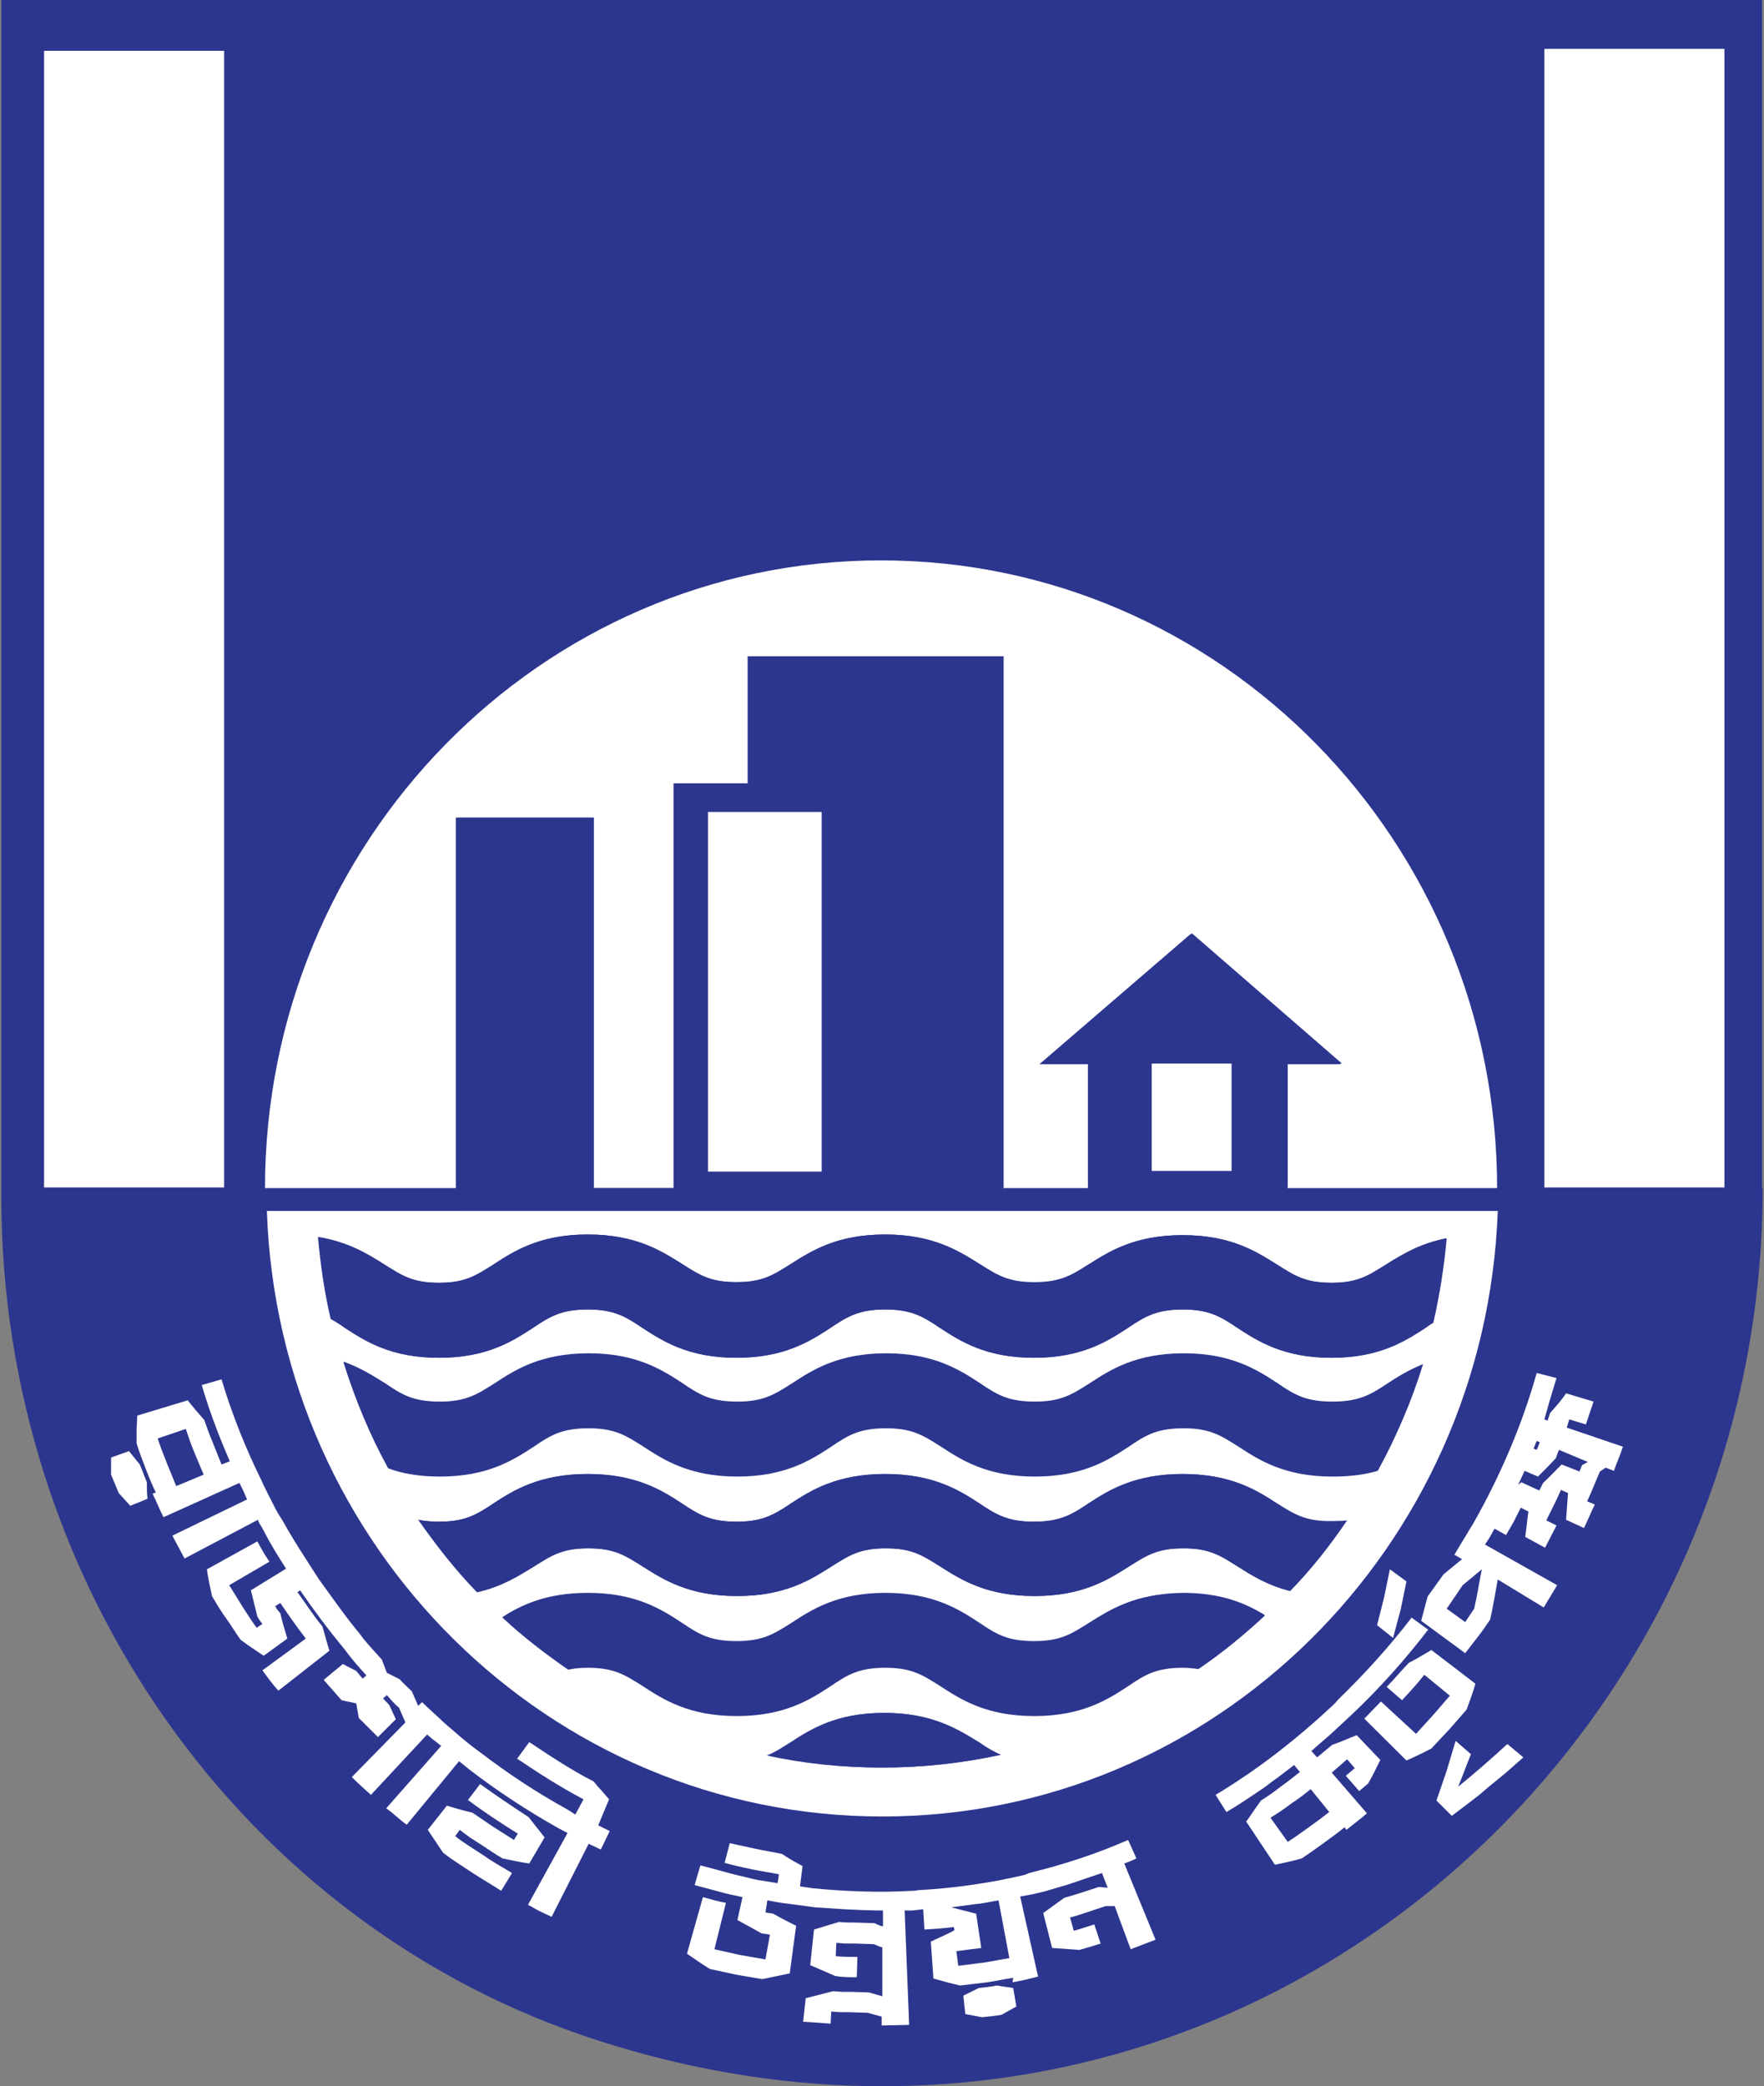 <svg xmlns="http://www.w3.org/2000/svg" xmlns:xlink="http://www.w3.org/1999/xlink" width="1500" height="1773.81" viewBox="0 0 126 149" version="1.1"><rect x="0" y="0" width="126" height="149" fill="#808080" stroke="none"/><SCRIPT xmlns="" id="allow-copy_script"/>
<g id="surface1">
<path style=" stroke:none;fill-rule:nonzero;fill:rgb(17.647%,21.176%,55.686%);fill-opacity:1;" d="M 125.906 84.855 C 125.906 126.875 86.098 159.59 42.914 145.797 C 17.238 137.629 0.094 112.898 0.094 85.492 L 0.094 0 L 125.863 0 L 125.863 84.855 Z M 125.906 84.855 "/>
<path style=" stroke:none;fill-rule:nonzero;fill:rgb(100%,100%,100%);fill-opacity:1;" d="M 32.652 58.398 L 42.41 58.398 L 42.41 84.855 L 48.109 84.855 L 48.109 55.949 L 53.402 55.949 L 53.402 46.875 L 71.641 46.875 L 71.641 84.902 L 77.707 84.902 L 77.707 76.008 L 74.242 76.008 L 85.047 66.703 L 95.766 76.008 L 91.891 76.008 L 91.891 84.902 L 106.938 84.902 C 106.938 60.125 87.238 40.023 62.93 40.023 C 38.625 40.023 18.926 60.125 18.926 84.902 L 32.562 84.902 L 32.562 58.398 Z M 32.652 58.398 "/>
<path style=" stroke:none;fill-rule:nonzero;fill:rgb(100%,100%,100%);fill-opacity:1;" d="M 48.156 86.488 L 19.062 86.488 C 19.883 110.492 39.266 129.734 63.023 129.734 C 86.781 129.734 106.117 110.492 106.984 86.488 Z M 62.977 126.238 C 60.148 126.238 57.414 125.965 54.77 125.375 C 55.363 125.148 55.816 124.832 56.41 124.469 C 57.871 123.516 59.695 122.336 63.113 122.336 C 66.535 122.336 68.359 123.516 69.816 124.469 C 70.363 124.832 70.82 125.105 71.324 125.332 C 68.723 125.922 65.895 126.238 62.977 126.238 Z M 85.598 119.207 C 85.277 119.16 84.91 119.113 84.5 119.113 C 82.586 119.113 81.766 119.613 80.578 120.43 C 79.121 121.383 77.297 122.562 73.875 122.562 C 70.457 122.562 68.633 121.383 67.172 120.43 C 65.941 119.66 65.168 119.113 63.25 119.113 C 61.336 119.113 60.516 119.613 59.328 120.43 C 57.871 121.383 56.047 122.562 52.625 122.562 C 49.207 122.562 47.383 121.383 45.922 120.43 C 44.691 119.66 43.914 119.113 42 119.113 C 41.453 119.113 40.996 119.16 40.586 119.25 C 38.945 118.117 37.348 116.891 35.891 115.531 C 37.258 114.668 39.035 113.805 42 113.805 C 45.422 113.805 47.246 114.984 48.703 115.938 C 49.934 116.711 50.711 117.254 52.625 117.254 C 54.539 117.254 55.363 116.754 56.547 115.938 C 58.008 114.984 59.832 113.805 63.25 113.805 C 66.672 113.805 68.496 114.984 69.953 115.938 C 71.188 116.711 71.961 117.254 73.875 117.254 C 75.793 117.254 76.613 116.754 77.797 115.938 C 79.258 114.984 81.082 113.805 84.5 113.805 C 87.281 113.805 89.016 114.578 90.34 115.395 C 88.879 116.754 87.281 118.07 85.598 119.207 Z M 92.117 113.625 C 90.52 113.215 89.379 112.488 88.422 111.898 C 87.191 111.129 86.418 110.582 84.5 110.582 C 82.586 110.582 81.766 111.082 80.578 111.898 C 79.121 112.852 77.297 113.988 73.875 113.988 C 70.457 113.988 68.633 112.809 67.172 111.898 C 65.941 111.129 65.168 110.582 63.25 110.582 C 61.336 110.582 60.516 111.082 59.328 111.898 C 57.871 112.852 56.047 113.988 52.625 113.988 C 49.207 113.988 47.383 112.809 45.922 111.898 C 44.691 111.129 43.914 110.582 42 110.582 C 40.086 110.582 39.266 111.082 38.078 111.898 C 37.074 112.535 35.844 113.305 34.066 113.715 C 32.516 112.125 31.148 110.355 29.871 108.543 C 30.281 108.633 30.781 108.68 31.328 108.68 C 33.246 108.68 34.066 108.18 35.25 107.363 C 36.711 106.41 38.535 105.273 41.953 105.273 C 45.375 105.273 47.199 106.453 48.656 107.363 C 49.891 108.133 50.664 108.68 52.578 108.68 C 54.496 108.68 55.316 108.18 56.5 107.363 C 57.961 106.41 59.785 105.273 63.207 105.273 C 66.625 105.273 68.449 106.453 69.91 107.363 C 71.141 108.133 71.914 108.68 73.832 108.68 C 75.746 108.68 76.566 108.18 77.754 107.363 C 79.211 106.41 81.035 105.273 84.457 105.273 C 87.875 105.273 89.699 106.453 91.16 107.363 C 92.391 108.133 93.164 108.68 95.082 108.68 C 95.492 108.68 95.812 108.633 96.129 108.633 C 94.988 110.402 93.621 112.082 92.117 113.625 Z M 98.41 105.047 C 97.496 105.32 96.449 105.457 95.172 105.457 C 91.754 105.457 89.93 104.277 88.469 103.324 C 87.238 102.551 86.461 102.008 84.547 102.008 C 82.633 102.008 81.812 102.508 80.625 103.324 C 79.164 104.277 77.344 105.457 73.922 105.457 C 70.5 105.457 68.676 104.277 67.219 103.324 C 65.988 102.551 65.211 102.008 63.297 102.008 C 61.383 102.008 60.559 102.508 59.375 103.324 C 57.914 104.277 56.09 105.457 52.672 105.457 C 49.25 105.457 47.426 104.277 45.969 103.324 C 44.738 102.551 43.961 102.008 42.047 102.008 C 40.129 102.008 39.309 102.508 38.125 103.324 C 36.664 104.277 34.84 105.457 31.422 105.457 C 29.914 105.457 28.684 105.23 27.727 104.867 C 26.402 102.461 25.355 99.922 24.535 97.289 C 25.766 97.695 26.68 98.285 27.5 98.832 C 28.73 99.602 29.504 100.148 31.422 100.148 C 33.336 100.148 34.156 99.648 35.344 98.832 C 36.801 97.879 38.625 96.699 42.047 96.699 C 45.465 96.699 47.289 97.879 48.75 98.832 C 49.98 99.602 50.754 100.148 52.672 100.148 C 54.586 100.148 55.406 99.648 56.594 98.832 C 58.051 97.879 59.875 96.699 63.297 96.699 C 66.715 96.699 68.539 97.879 70 98.832 C 71.23 99.602 72.008 100.148 73.922 100.148 C 75.836 100.148 76.656 99.648 77.844 98.832 C 79.305 97.879 81.125 96.699 84.547 96.699 C 87.969 96.699 89.793 97.879 91.25 98.832 C 92.48 99.602 93.258 100.148 95.172 100.148 C 97.086 100.148 97.91 99.648 99.094 98.832 C 99.824 98.379 100.598 97.879 101.602 97.469 C 100.781 100.102 99.734 102.645 98.41 105.047 Z M 77.797 90.301 C 79.258 89.348 81.082 88.215 84.5 88.215 C 87.922 88.215 89.746 89.395 91.203 90.301 C 92.438 91.07 93.211 91.617 95.125 91.617 C 97.043 91.617 97.863 91.117 99.047 90.301 C 100.145 89.621 101.375 88.805 103.336 88.441 C 103.152 90.48 102.832 92.523 102.379 94.477 C 102.195 94.566 102.012 94.703 101.832 94.84 C 100.371 95.789 98.547 96.973 95.125 96.973 C 91.707 96.973 89.883 95.789 88.422 94.84 C 87.191 94.066 86.418 93.523 84.5 93.523 C 82.586 93.523 81.766 94.02 80.578 94.84 C 79.121 95.789 77.297 96.973 73.875 96.973 C 70.457 96.973 68.633 95.789 67.172 94.84 C 65.941 94.066 65.168 93.523 63.25 93.523 C 61.336 93.523 60.516 94.02 59.328 94.84 C 57.871 95.789 56.047 96.973 52.625 96.973 C 49.207 96.973 47.383 95.789 45.922 94.84 C 44.691 94.066 43.914 93.523 42 93.523 C 40.086 93.523 39.266 94.02 38.078 94.84 C 36.621 95.789 34.797 96.973 31.375 96.973 C 27.953 96.973 26.129 95.789 24.672 94.84 C 24.305 94.609 23.988 94.383 23.668 94.203 C 23.258 92.297 22.938 90.344 22.758 88.348 C 24.898 88.711 26.312 89.574 27.453 90.301 C 28.684 91.07 29.461 91.617 31.375 91.617 C 33.289 91.617 34.109 91.117 35.297 90.301 C 36.758 89.348 38.578 88.168 42 88.168 C 45.422 88.168 47.246 89.348 48.703 90.254 C 49.934 91.027 50.711 91.57 52.625 91.57 C 54.539 91.57 55.363 91.07 56.547 90.254 C 58.008 89.301 59.832 88.168 63.25 88.168 C 66.672 88.168 68.496 89.348 69.953 90.254 C 71.188 91.027 71.961 91.57 73.875 91.57 C 75.746 91.57 76.566 91.07 77.797 90.301 Z M 77.797 90.301 "/>
<path style=" stroke:none;fill-rule:nonzero;fill:rgb(17.647%,21.176%,55.686%);fill-opacity:1;" d="M 32.652 58.398 L 42.41 58.398 L 42.41 84.855 L 32.652 84.855 Z M 32.652 58.398 "/>
<path style=" stroke:none;fill-rule:nonzero;fill:rgb(17.647%,21.176%,55.686%);fill-opacity:1;" d="M 71.688 55.949 L 71.688 46.875 L 53.445 46.875 L 53.445 55.949 L 48.156 55.949 L 48.156 84.855 L 71.688 84.855 Z M 58.734 83.676 L 50.617 83.676 L 50.617 57.992 L 58.734 57.992 Z M 58.734 83.676 "/>
<path style=" stroke:none;fill-rule:nonzero;fill:rgb(17.647%,21.176%,55.686%);fill-opacity:1;" d="M 95.855 75.961 L 85.141 66.66 L 74.332 75.961 L 77.797 75.961 L 77.797 84.855 L 91.98 84.855 L 91.98 75.961 Z M 87.969 83.676 L 82.266 83.676 L 82.266 76.008 L 87.969 76.008 Z M 87.969 83.676 "/>
<path style=" stroke:none;fill-rule:nonzero;fill:rgb(17.647%,21.176%,55.686%);fill-opacity:1;" d="M 17.512 84.855 L 15.551 84.855 L 15.551 86.488 L 19.062 86.488 C 19.062 85.945 19.016 85.398 19.016 84.855 Z M 17.512 84.855 "/>
<path style=" stroke:none;fill-rule:nonzero;fill:rgb(17.647%,21.176%,55.686%);fill-opacity:1;" d="M 106.984 84.855 C 106.984 85.398 106.984 85.945 106.938 86.488 L 114.781 86.488 L 114.781 84.855 Z M 106.984 84.855 "/>
<path style=" stroke:none;fill-rule:nonzero;fill:rgb(17.647%,21.176%,55.686%);fill-opacity:1;" d="M 32.652 84.855 L 19.016 84.855 C 19.016 85.398 19.016 85.945 19.062 86.488 L 32.699 86.488 L 32.699 84.855 Z M 32.652 84.855 "/>
<path style=" stroke:none;fill-rule:nonzero;fill:rgb(17.647%,21.176%,55.686%);fill-opacity:1;" d="M 42.457 84.855 L 48.156 84.855 L 48.156 86.488 L 42.457 86.488 Z M 42.457 84.855 "/>
<path style=" stroke:none;fill-rule:nonzero;fill:rgb(17.647%,21.176%,55.686%);fill-opacity:1;" d="M 91.934 84.855 L 91.934 85.762 L 77.754 85.762 L 77.754 84.855 L 71.688 84.855 L 71.688 86.488 L 106.938 86.488 C 106.938 85.945 106.984 85.398 106.984 84.855 Z M 91.934 84.855 "/>
<path style=" stroke:none;fill-rule:nonzero;fill:rgb(17.647%,21.176%,55.686%);fill-opacity:1;" d="M 32.652 84.855 L 42.41 84.855 L 42.41 86.488 L 32.652 86.488 Z M 32.652 84.855 "/>
<path style=" stroke:none;fill-rule:nonzero;fill:rgb(17.647%,21.176%,55.686%);fill-opacity:1;" d="M 48.156 84.855 L 71.688 84.855 L 71.688 86.488 L 48.156 86.488 Z M 48.156 84.855 "/>
<path style=" stroke:none;fill-rule:nonzero;fill:rgb(17.647%,21.176%,55.686%);fill-opacity:1;" d="M 77.754 84.855 L 91.934 84.855 L 91.934 85.762 L 77.754 85.762 Z M 77.754 84.855 "/>
<path style=" stroke:none;fill-rule:nonzero;fill:rgb(100%,100%,100%);fill-opacity:1;" d="M 82.266 75.961 L 87.969 75.961 L 87.969 83.629 L 82.266 83.629 Z M 82.266 75.961 "/>
<path style=" stroke:none;fill-rule:nonzero;fill:rgb(100%,100%,100%);fill-opacity:1;" d="M 50.574 57.992 L 58.691 57.992 L 58.691 83.676 L 50.574 83.676 Z M 50.574 57.992 "/>
<path style=" stroke:none;fill-rule:nonzero;fill:rgb(100%,100%,100%);fill-opacity:1;" d="M 16.008 3.629 L 3.148 3.629 L 3.148 84.809 L 16.008 84.809 Z M 16.008 3.629 "/>
<path style=" stroke:none;fill-rule:nonzero;fill:rgb(100%,100%,100%);fill-opacity:1;" d="M 110.312 84.809 L 123.172 84.809 L 123.172 3.492 L 110.312 3.492 Z M 110.312 84.809 "/>
<path style=" stroke:none;fill-rule:nonzero;fill:rgb(17.647%,21.176%,55.686%);fill-opacity:1;" d="M 63.207 88.168 C 59.785 88.168 57.961 89.348 56.5 90.254 C 55.27 91.027 54.496 91.57 52.578 91.57 C 50.664 91.57 49.844 91.07 48.656 90.254 C 47.199 89.301 45.375 88.168 41.953 88.168 C 38.535 88.168 36.711 89.348 35.25 90.301 C 34.02 91.07 33.246 91.617 31.328 91.617 C 29.414 91.617 28.594 91.117 27.406 90.301 C 26.266 89.574 24.898 88.711 22.711 88.348 C 22.895 90.344 23.168 92.297 23.621 94.203 C 23.941 94.383 24.262 94.566 24.625 94.84 C 26.086 95.789 27.91 96.973 31.328 96.973 C 34.75 96.973 36.574 95.789 38.031 94.84 C 39.266 94.066 40.039 93.523 41.953 93.523 C 43.871 93.523 44.691 94.02 45.875 94.84 C 47.336 95.789 49.16 96.973 52.578 96.973 C 56 96.973 57.824 95.789 59.285 94.84 C 60.516 94.066 61.289 93.523 63.207 93.523 C 65.121 93.523 65.941 94.02 67.129 94.84 C 68.586 95.789 70.41 96.973 73.832 96.973 C 77.25 96.973 79.074 95.789 80.535 94.84 C 81.766 94.066 82.539 93.523 84.457 93.523 C 86.371 93.523 87.191 94.02 88.379 94.84 C 89.836 95.789 91.66 96.973 95.082 96.973 C 98.5 96.973 100.324 95.789 101.785 94.84 C 101.969 94.703 102.148 94.609 102.332 94.477 C 102.789 92.523 103.105 90.48 103.289 88.441 C 101.375 88.848 100.098 89.621 99.004 90.301 C 97.773 91.07 96.996 91.617 95.082 91.617 C 93.164 91.617 92.344 91.117 91.16 90.301 C 89.699 89.348 87.875 88.215 84.457 88.215 C 81.035 88.215 79.211 89.395 77.754 90.301 C 76.52 91.07 75.746 91.617 73.832 91.617 C 71.914 91.617 71.094 91.117 69.91 90.301 C 68.449 89.348 66.625 88.168 63.207 88.168 Z M 63.207 88.168 "/>
<path style=" stroke:none;fill-rule:nonzero;fill:rgb(17.647%,21.176%,55.686%);fill-opacity:1;" d="M 95.172 100.102 C 93.258 100.102 92.438 99.602 91.25 98.785 C 89.793 97.832 87.969 96.652 84.547 96.652 C 81.125 96.652 79.305 97.832 77.844 98.785 C 76.613 99.559 75.836 100.102 73.922 100.102 C 72.008 100.102 71.188 99.602 70 98.785 C 68.539 97.832 66.715 96.652 63.297 96.652 C 59.875 96.652 58.051 97.832 56.594 98.785 C 55.363 99.559 54.586 100.102 52.672 100.102 C 50.754 100.102 49.934 99.602 48.75 98.785 C 47.289 97.832 45.465 96.652 42.047 96.652 C 38.625 96.652 36.801 97.832 35.344 98.785 C 34.109 99.559 33.336 100.102 31.422 100.102 C 29.504 100.102 28.684 99.602 27.5 98.785 C 26.68 98.285 25.766 97.695 24.535 97.242 C 25.355 99.875 26.449 102.414 27.727 104.82 C 28.73 105.137 29.914 105.41 31.422 105.41 C 34.84 105.41 36.664 104.23 38.125 103.277 C 39.355 102.508 40.129 101.961 42.047 101.961 C 43.961 101.961 44.781 102.461 45.969 103.277 C 47.426 104.23 49.25 105.41 52.672 105.41 C 56.09 105.41 57.914 104.23 59.375 103.277 C 60.605 102.508 61.383 101.961 63.297 101.961 C 65.211 101.961 66.031 102.461 67.219 103.277 C 68.676 104.23 70.5 105.41 73.922 105.41 C 77.344 105.41 79.164 104.23 80.625 103.277 C 81.855 102.508 82.633 101.961 84.547 101.961 C 86.461 101.961 87.281 102.461 88.469 103.277 C 89.93 104.23 91.754 105.41 95.172 105.41 C 96.449 105.41 97.496 105.23 98.41 105.004 C 99.734 102.598 100.828 100.102 101.648 97.426 C 100.645 97.832 99.824 98.332 99.141 98.785 C 97.91 99.602 97.086 100.102 95.172 100.102 Z M 95.172 100.102 "/>
<path style=" stroke:none;fill-rule:nonzero;fill:rgb(17.647%,21.176%,55.686%);fill-opacity:1;" d="M 91.203 107.363 C 89.746 106.41 87.922 105.273 84.5 105.273 C 81.082 105.273 79.258 106.453 77.797 107.363 C 76.566 108.133 75.793 108.68 73.875 108.68 C 71.961 108.68 71.141 108.18 69.953 107.363 C 68.496 106.41 66.672 105.273 63.25 105.273 C 59.832 105.273 58.008 106.453 56.547 107.363 C 55.316 108.133 54.539 108.68 52.625 108.68 C 50.711 108.68 49.891 108.18 48.703 107.363 C 47.246 106.41 45.422 105.273 42 105.273 C 38.578 105.273 36.758 106.453 35.297 107.363 C 34.066 108.133 33.289 108.68 31.375 108.68 C 30.781 108.68 30.324 108.633 29.914 108.543 C 31.191 110.402 32.562 112.125 34.109 113.715 C 35.891 113.305 37.074 112.535 38.125 111.898 C 39.355 111.129 40.129 110.582 42.047 110.582 C 43.961 110.582 44.781 111.082 45.969 111.898 C 47.426 112.852 49.25 113.988 52.672 113.988 C 56.09 113.988 57.914 112.809 59.375 111.898 C 60.605 111.129 61.383 110.582 63.297 110.582 C 65.211 110.582 66.031 111.082 67.219 111.898 C 68.676 112.852 70.5 113.988 73.922 113.988 C 77.344 113.988 79.164 112.809 80.625 111.898 C 81.855 111.129 82.633 110.582 84.547 110.582 C 86.461 110.582 87.281 111.082 88.469 111.898 C 89.426 112.535 90.52 113.215 92.164 113.625 C 93.668 112.082 94.988 110.402 96.223 108.586 C 95.902 108.633 95.582 108.633 95.172 108.633 C 93.258 108.68 92.438 108.133 91.203 107.363 Z M 91.203 107.363 "/>
<path style=" stroke:none;fill-rule:nonzero;fill:rgb(17.647%,21.176%,55.686%);fill-opacity:1;" d="M 77.797 115.895 C 76.566 116.664 75.793 117.207 73.875 117.207 C 71.961 117.207 71.141 116.711 69.953 115.895 C 68.496 114.941 66.672 113.762 63.25 113.762 C 59.832 113.762 58.008 114.941 56.547 115.895 C 55.316 116.664 54.539 117.207 52.625 117.207 C 50.711 117.207 49.891 116.711 48.703 115.895 C 47.246 114.941 45.422 113.762 42 113.762 C 39.035 113.762 37.258 114.621 35.891 115.484 C 37.348 116.848 38.945 118.07 40.586 119.207 C 40.996 119.113 41.453 119.07 42 119.07 C 43.914 119.07 44.738 119.57 45.922 120.387 C 47.383 121.34 49.207 122.52 52.625 122.52 C 56.047 122.52 57.871 121.34 59.328 120.387 C 60.559 119.613 61.336 119.07 63.25 119.07 C 65.168 119.07 65.988 119.57 67.172 120.387 C 68.633 121.34 70.457 122.52 73.875 122.52 C 77.297 122.52 79.121 121.34 80.578 120.387 C 81.812 119.613 82.586 119.07 84.5 119.07 C 84.91 119.07 85.277 119.113 85.598 119.16 C 87.281 118.027 88.879 116.711 90.34 115.348 C 89.016 114.531 87.281 113.762 84.5 113.762 C 81.082 113.805 79.258 114.984 77.797 115.895 Z M 77.797 115.895 "/>
<path style=" stroke:none;fill-rule:nonzero;fill:rgb(17.647%,21.176%,55.686%);fill-opacity:1;" d="M 63.207 122.336 C 59.785 122.336 57.961 123.516 56.5 124.469 C 55.91 124.832 55.406 125.148 54.859 125.375 C 57.504 125.922 60.242 126.238 63.07 126.238 C 65.941 126.238 68.77 125.922 71.504 125.332 C 71.004 125.105 70.5 124.832 70 124.469 C 68.449 123.516 66.625 122.336 63.207 122.336 Z M 63.207 122.336 "/>
<path style=" stroke:none;fill-rule:nonzero;fill:rgb(100%,100%,100%);fill-opacity:1;" d="M 9.988 104.594 C 9.715 104.277 9.484 103.957 9.211 103.641 L 7.934 104.094 C 7.934 104.504 7.934 104.91 7.934 105.32 L 8.484 106.637 C 8.758 106.953 9.031 107.227 9.305 107.543 L 10.535 107.043 C 10.488 106.637 10.488 106.273 10.488 105.863 Z M 9.988 104.594 "/>
<path style=" stroke:none;fill-rule:nonzero;fill:rgb(100%,100%,100%);fill-opacity:1;" d="M 34.293 127.418 L 33.426 128.555 C 34.566 129.414 35.754 130.188 36.984 130.957 L 36.711 131.41 C 36.207 131.094 35.707 130.777 35.207 130.457 L 34.477 129.961 L 33.746 129.461 C 33.152 129.324 32.516 129.145 31.922 128.961 L 30.555 130.688 C 30.918 131.23 31.285 131.773 31.648 132.32 C 32.285 132.82 33.016 133.273 33.699 133.727 C 34.383 134.18 35.113 134.59 35.797 135.043 L 36.574 133.77 C 35.891 133.363 35.16 132.953 34.52 132.5 C 33.836 132.047 33.152 131.641 32.516 131.141 L 32.836 130.688 L 33.562 131.23 L 34.34 131.73 C 34.84 132.047 35.344 132.41 35.891 132.727 C 36.527 132.863 37.168 133 37.805 133.09 L 38.898 131.23 L 37.758 129.777 C 36.574 129.008 35.434 128.234 34.293 127.418 Z M 34.293 127.418 "/>
<path style=" stroke:none;fill-rule:nonzero;fill:rgb(100%,100%,100%);fill-opacity:1;" d="M 42.73 130.367 L 43.551 130.777 L 42.914 132.094 L 42.047 131.684 L 39.402 136.902 L 38.535 136.492 C 38.262 136.359 37.988 136.176 37.715 136.039 L 40.539 130.914 L 39.855 130.551 C 37.668 129.324 35.523 127.918 33.52 126.375 L 32.789 125.785 L 29.051 130.324 C 28.547 129.961 28.09 129.508 27.59 129.145 L 31.512 124.695 L 31.238 124.469 L 30.875 124.195 L 30.508 123.879 L 26.496 128.191 C 26.039 127.781 25.582 127.375 25.129 126.918 L 28.957 123.016 L 28.504 121.973 C 28.184 121.703 27.91 121.383 27.637 121.066 L 27.363 121.293 C 27.5 121.473 27.68 121.609 27.816 121.793 L 28.273 122.789 L 26.996 124.062 C 26.543 123.605 26.086 123.152 25.629 122.699 L 25.445 121.656 C 25.082 121.566 24.762 121.52 24.398 121.43 L 23.121 119.977 L 24.488 118.844 L 25.445 119.34 L 25.902 119.887 L 26.176 119.66 C 25.719 119.16 25.266 118.66 24.855 118.117 L 24.582 117.754 C 23.484 116.438 22.438 115.031 21.434 113.578 L 21.25 113.715 C 21.844 114.531 22.391 115.395 23.031 116.164 C 23.211 116.754 23.348 117.344 23.531 117.891 L 19.883 120.75 C 19.473 120.293 19.109 119.797 18.742 119.297 L 21.844 117.027 C 21.207 116.211 20.613 115.348 20.02 114.484 L 19.656 114.715 C 19.746 114.895 19.883 115.074 20.02 115.211 C 20.156 115.801 20.34 116.438 20.523 117.027 L 18.836 118.254 C 18.289 117.891 17.738 117.527 17.191 117.117 C 16.828 116.617 16.508 116.074 16.145 115.574 C 15.777 115.074 15.461 114.531 15.141 113.988 C 15.004 113.352 14.867 112.715 14.777 112.082 L 18.379 110.086 C 18.652 110.582 18.926 111.082 19.246 111.535 L 16.371 113.215 C 16.691 113.715 17.012 114.258 17.328 114.758 C 17.648 115.258 17.969 115.758 18.332 116.258 L 18.742 115.984 C 18.605 115.801 18.469 115.621 18.379 115.438 L 17.922 113.578 L 20.43 112.035 C 19.883 111.172 19.336 110.312 18.879 109.402 L 18.652 108.996 C 18.562 108.859 18.469 108.723 18.426 108.543 L 13.18 111.309 L 12.312 109.676 L 17.648 107.09 L 17.512 106.773 L 17.328 106.363 L 17.102 105.91 L 11.676 108.359 C 11.402 107.816 11.172 107.227 10.898 106.68 L 11.129 106.59 C 10.855 106.047 10.625 105.457 10.398 104.867 C 10.172 104.277 9.941 103.688 9.758 103.098 L 9.758 102.098 L 9.805 101.102 L 13.406 100.012 L 14 100.738 L 14.594 101.418 C 14.777 101.961 14.957 102.461 15.188 103.004 C 15.414 103.551 15.598 104.051 15.824 104.594 L 16.418 104.367 C 15.641 102.598 14.957 100.781 14.41 98.922 L 15.824 98.512 C 16.555 100.965 17.512 103.367 18.652 105.684 L 18.836 106.09 C 19.016 106.453 19.199 106.816 19.383 107.18 C 19.562 107.543 19.746 107.906 19.973 108.27 L 20.203 108.633 C 20.977 110.039 21.891 111.402 22.758 112.762 C 23.715 114.078 24.625 115.395 25.676 116.664 L 25.949 117.027 C 26.359 117.527 26.816 118.027 27.27 118.523 C 27.406 118.844 27.5 119.16 27.637 119.477 L 28.547 119.93 C 28.82 120.25 29.141 120.52 29.414 120.793 L 29.871 121.836 L 30.145 121.566 C 30.645 122.062 31.191 122.52 31.695 123.016 L 32.012 123.289 C 32.652 123.832 33.246 124.379 33.93 124.879 L 34.293 125.148 C 36.254 126.648 38.305 128.008 40.449 129.188 L 40.816 129.414 L 41.09 129.598 L 41.68 128.508 C 40.039 127.645 38.488 126.648 36.938 125.605 L 37.805 124.422 C 39.309 125.422 40.816 126.422 42.41 127.238 C 42.594 127.465 42.777 127.691 42.957 127.871 L 43.504 128.508 Z M 14.547 105.32 C 14.32 104.777 14.09 104.23 13.863 103.688 C 13.637 103.141 13.453 102.598 13.27 102.055 L 11.266 102.734 C 11.445 103.324 11.676 103.867 11.902 104.457 C 12.129 105.004 12.359 105.594 12.586 106.137 Z M 14.547 105.32 "/>
<path style=" stroke:none;fill-rule:nonzero;fill:rgb(100%,100%,100%);fill-opacity:1;" d="M 69.91 141.984 L 68.812 142.527 L 68.949 143.844 L 70.137 144.07 C 70.594 144.027 71.094 143.98 71.551 143.891 L 72.598 143.301 L 72.371 141.984 L 71.188 141.805 C 70.773 141.895 70.363 141.938 69.91 141.984 Z M 69.91 141.984 "/>
<path style=" stroke:none;fill-rule:nonzero;fill:rgb(100%,100%,100%);fill-opacity:1;" d="M 73.512 133.77 C 75.93 133.18 78.301 132.41 80.578 131.41 L 81.172 132.727 C 80.898 132.863 80.578 133 80.305 133.09 L 82.539 138.535 L 80.762 139.215 L 79.621 136.133 C 79.395 136.133 79.211 136.133 78.984 136.133 C 78.117 136.402 77.297 136.723 76.43 136.949 L 76.703 137.902 L 77.434 137.676 L 78.164 137.445 L 78.617 138.809 L 77.891 139.035 L 77.113 139.262 C 76.43 139.215 75.793 139.172 75.152 139.125 L 74.516 136.629 C 75.016 136.266 75.52 135.902 76.02 135.543 C 76.84 135.312 77.66 135.043 78.48 134.77 C 78.664 134.77 78.891 134.816 79.121 134.816 L 78.711 133.77 C 77.891 134.043 77.113 134.316 76.293 134.59 L 75.062 134.953 C 74.652 135.086 74.242 135.18 73.832 135.27 L 73.375 135.359 L 72.871 135.449 L 74.148 141.168 L 73.238 141.395 L 72.324 141.578 L 72.371 141.258 C 71.734 141.348 71.141 141.484 70.5 141.578 L 68.586 141.805 C 67.949 141.668 67.309 141.484 66.672 141.305 L 66.488 138.672 C 67.035 138.398 67.629 138.172 68.176 137.855 L 68.129 137.629 C 67.445 137.719 66.715 137.766 66.031 137.809 L 65.941 136.359 L 65.578 136.402 C 65.441 136.402 65.258 136.449 65.121 136.449 L 64.617 136.449 L 64.848 142.301 L 64.938 144.617 L 62.977 144.66 L 62.977 144.027 C 62.656 143.938 62.293 143.844 61.973 143.754 L 60.652 143.711 L 60.012 143.711 L 59.375 143.664 L 59.328 144.527 L 57.367 144.391 L 57.551 142.711 L 59.512 142.211 L 60.148 142.258 L 60.789 142.258 L 62.066 142.301 C 62.383 142.395 62.703 142.484 63.023 142.574 L 63.023 139.082 C 62.84 139.035 62.613 138.945 62.43 138.855 L 61.109 138.809 L 60.422 138.809 C 60.195 138.809 59.969 138.762 59.738 138.762 L 59.695 139.715 C 60.195 139.762 60.695 139.762 61.246 139.762 L 61.199 141.215 C 60.695 141.215 60.148 141.215 59.648 141.121 L 57.871 140.352 L 58.145 137.809 L 59.922 137.266 C 60.332 137.312 60.789 137.312 61.199 137.312 L 62.477 137.355 C 62.656 137.445 62.84 137.539 63.07 137.582 L 63.07 136.449 C 62.156 136.449 61.199 136.402 60.285 136.359 L 58.918 136.266 L 58.234 136.223 L 57.551 136.133 L 56.184 135.949 C 55.727 135.902 55.27 135.812 54.812 135.723 L 54.676 136.586 L 55.227 136.676 C 55.773 136.992 56.32 137.266 56.867 137.539 L 56.41 140.941 C 55.773 141.078 55.09 141.215 54.449 141.348 L 52.578 141.031 L 50.711 140.625 C 50.164 140.305 49.617 139.898 49.07 139.535 L 50.207 135.496 C 50.754 135.633 51.305 135.812 51.852 135.902 L 51.031 139.215 L 52.855 139.625 L 54.676 139.941 L 54.996 138.172 L 54.402 138.082 C 53.812 137.766 53.266 137.445 52.672 137.129 L 53.035 135.496 C 52.488 135.359 51.895 135.27 51.305 135.086 L 49.617 134.633 L 50.027 133.227 C 50.938 133.453 51.852 133.727 52.762 133.953 C 53.219 134.043 53.676 134.18 54.129 134.27 L 55.543 134.496 L 55.637 133.863 C 54.996 133.727 54.312 133.637 53.676 133.5 C 53.035 133.363 52.398 133.227 51.758 133.047 L 52.125 131.641 C 52.715 131.773 53.355 131.91 53.992 132.047 C 54.633 132.184 55.227 132.273 55.863 132.41 C 56.32 132.727 56.82 133 57.324 133.273 L 57.141 134.723 L 58.051 134.859 C 60.379 135.086 62.75 135.18 65.121 135.043 C 65.258 135.043 65.395 135.043 65.578 134.996 C 68.129 134.859 70.684 134.496 73.191 133.906 Z M 71.324 135.723 C 70.773 135.812 70.227 135.949 69.637 135.996 L 67.949 136.223 L 69.727 136.676 L 70.09 139.125 L 68.312 139.352 L 68.449 140.398 L 70.273 140.168 C 70.867 140.078 71.504 139.941 72.098 139.852 Z M 71.324 135.723 "/>
<path style=" stroke:none;fill-rule:nonzero;fill:rgb(100%,100%,100%);fill-opacity:1;" d="M 99.047 120.477 L 100.145 121.43 C 100.691 120.84 101.238 120.25 101.738 119.613 L 103.562 121.109 C 103.152 121.566 102.789 122.02 102.379 122.473 L 101.145 123.832 L 98.637 121.52 L 97.453 122.746 L 100.461 125.738 C 101.055 125.469 101.648 125.195 102.242 124.879 L 103.516 123.516 C 103.93 123.062 104.34 122.562 104.75 122.109 C 104.977 121.52 105.203 120.883 105.387 120.25 L 102.242 117.844 C 101.695 118.16 101.191 118.48 100.645 118.75 C 100.098 119.297 99.598 119.93 99.047 120.477 Z M 99.047 120.477 "/>
<path style=" stroke:none;fill-rule:nonzero;fill:rgb(100%,100%,100%);fill-opacity:1;" d="M 95.582 121.383 C 97.453 119.57 99.23 117.617 100.828 115.531 L 102.012 116.391 C 100.371 118.523 98.594 120.52 96.633 122.383 L 95.172 123.742 C 94.672 124.195 94.168 124.605 93.668 125.059 L 94.078 125.512 L 95.172 124.605 C 95.766 124.422 96.312 124.152 96.906 123.926 L 98.594 125.695 C 98.32 126.238 98.047 126.828 97.727 127.375 L 97.086 127.918 L 96.129 126.828 L 96.77 126.285 L 96.223 125.648 L 95.125 126.602 L 97.637 129.508 C 97.18 129.914 96.676 130.277 96.176 130.688 L 96.039 130.504 C 95.539 130.914 95.035 131.277 94.535 131.641 C 94.031 132 93.531 132.363 92.984 132.727 C 92.344 132.91 91.707 133.047 91.066 133.18 L 89.016 130.098 C 89.379 129.598 89.699 129.098 90.066 128.598 C 90.566 128.281 91.023 127.965 91.48 127.602 C 91.934 127.281 92.391 126.918 92.848 126.555 L 92.438 126.059 L 91.25 126.965 C 90.84 127.238 90.477 127.555 90.066 127.828 C 89.242 128.371 88.469 128.918 87.602 129.414 L 86.828 128.191 C 89.93 126.328 92.754 124.105 95.398 121.609 C 95.355 121.609 95.492 121.52 95.582 121.383 Z M 93.621 127.781 C 93.164 128.145 92.711 128.508 92.207 128.824 C 91.754 129.188 91.25 129.508 90.75 129.824 L 91.98 131.547 C 92.48 131.23 92.984 130.867 93.484 130.504 C 93.988 130.141 94.488 129.777 94.945 129.414 Z M 93.621 127.781 "/>
<path style=" stroke:none;fill-rule:nonzero;fill:rgb(100%,100%,100%);fill-opacity:1;" d="M 100.461 112.945 L 99.277 112.082 L 98.867 114.078 L 98.363 116.074 L 99.504 116.98 L 100.051 114.941 Z M 100.461 112.945 "/>
<path style=" stroke:none;fill-rule:nonzero;fill:rgb(100%,100%,100%);fill-opacity:1;" d="M 105.066 125.285 L 103.973 124.332 C 103.746 125.059 103.562 125.738 103.336 126.465 L 102.605 128.598 L 103.699 129.688 L 105.023 128.688 L 105.66 128.191 L 106.301 127.645 L 107.574 126.602 L 108.809 125.512 L 107.668 124.559 C 106.527 125.605 105.34 126.648 104.156 127.602 C 104.477 126.828 104.75 126.059 105.066 125.285 Z M 105.066 125.285 "/>
<path style=" stroke:none;fill-rule:nonzero;fill:rgb(100%,100%,100%);fill-opacity:1;" d="M 110.312 101.371 L 110.539 101.465 L 110.723 100.918 L 111.316 100.238 C 111.496 100.012 111.68 99.785 111.863 99.512 L 113.824 100.102 L 113.277 101.734 L 112.09 101.371 L 111.91 101.961 L 115.922 103.324 C 115.738 103.914 115.465 104.504 115.281 105.047 L 114.691 104.82 L 114.281 105.094 C 113.961 105.82 113.688 106.547 113.367 107.227 L 113.914 107.453 C 113.641 107.996 113.414 108.586 113.141 109.133 L 111.863 108.543 C 111.91 107.906 111.953 107.27 112 106.637 L 111.496 106.41 C 111.18 107.137 110.812 107.859 110.449 108.586 L 111.18 108.949 C 110.906 109.496 110.633 109.992 110.359 110.539 L 108.945 109.766 C 109.035 109.176 109.082 108.543 109.172 107.953 L 108.625 107.68 L 108.125 108.68 L 107.574 109.633 L 106.754 109.176 L 106.574 109.496 L 106.344 109.902 L 106.07 110.312 L 111.223 113.215 C 110.906 113.762 110.586 114.258 110.266 114.805 L 106.984 112.809 C 106.801 113.762 106.664 114.715 106.438 115.668 C 106.164 116.074 105.891 116.484 105.57 116.891 L 104.656 118.07 L 101.512 115.758 L 101.969 114.031 L 103.105 112.445 L 104.43 111.355 L 103.883 111.039 C 104.246 110.449 104.613 109.812 104.977 109.223 L 105.203 108.859 C 107.164 105.41 108.715 101.781 109.766 98.059 L 111.18 98.422 L 110.723 99.922 Z M 105.844 112.082 L 104.477 113.215 L 103.336 114.895 L 104.656 115.848 L 105.297 114.895 C 105.523 113.941 105.66 112.988 105.844 112.082 Z M 111.359 103.551 C 111.27 103.73 111.223 103.914 111.133 104.141 C 110.723 104.594 110.266 105.047 109.855 105.457 L 108.898 105.047 L 108.441 106.047 L 108.672 105.863 L 109.949 106.453 L 110.223 105.91 C 110.676 105.5 111.086 105.047 111.543 104.594 L 112.82 105.094 L 113.004 104.641 L 113.414 104.414 Z M 109.766 102.914 C 109.672 103.098 109.629 103.277 109.535 103.461 L 109.766 103.551 C 109.855 103.367 109.902 103.188 109.992 103.004 Z M 109.766 102.914 "/>
</g>
</svg>
